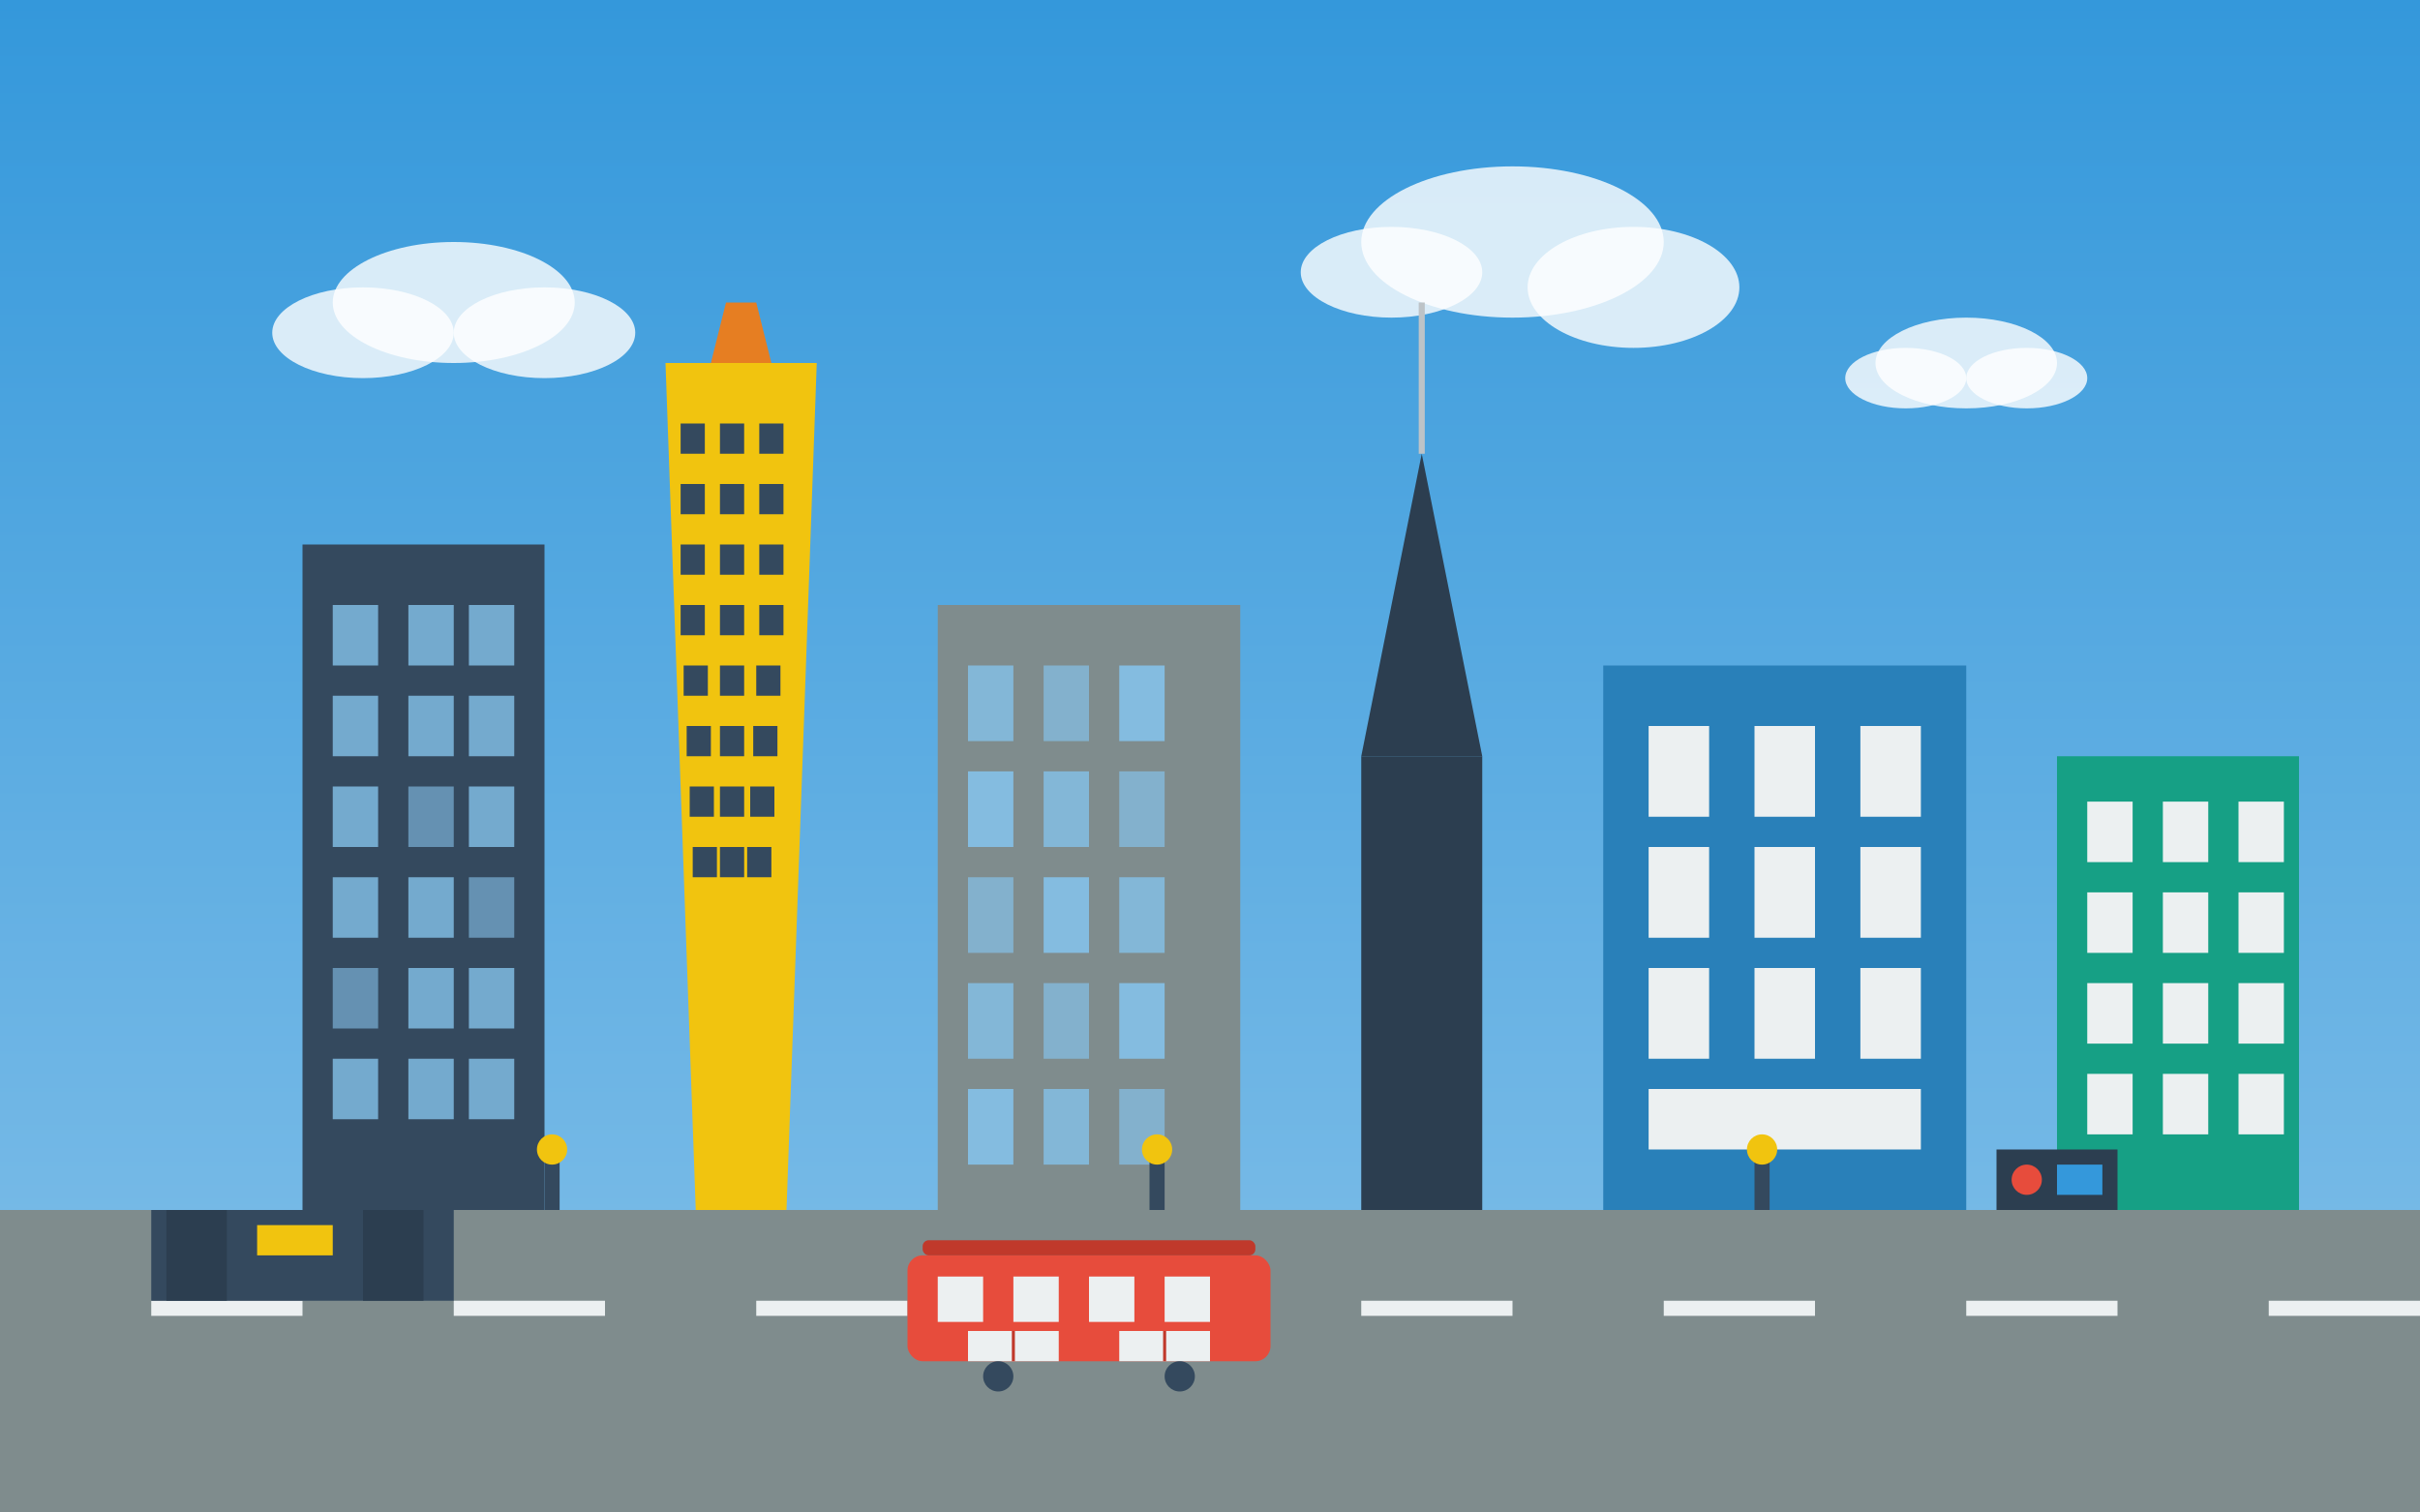 <?xml version="1.0" encoding="UTF-8"?>
<svg xmlns="http://www.w3.org/2000/svg" viewBox="0 0 800 500" width="800" height="500">
  <rect x="0" y="0" width="800" height="500" fill="#333333" stroke="none"/>
  <!-- Sky background -->
  <linearGradient id="skyGradient" x1="0%" y1="0%" x2="0%" y2="100%">
    <stop offset="0%" stop-color="#3498db" />
    <stop offset="100%" stop-color="#85c1e9" />
  </linearGradient>
  <rect x="0" y="0" width="800" height="500" fill="url(#skyGradient)" />
  
  <!-- Clouds -->
  <g fill="#ffffff" fill-opacity="0.8">
    <!-- Cloud 1 -->
    <g transform="translate(150, 100)">
      <ellipse cx="0" cy="0" rx="40" ry="20" />
      <ellipse cx="-30" cy="10" rx="30" ry="15" />
      <ellipse cx="30" cy="10" rx="30" ry="15" />
    </g>
    
    <!-- Cloud 2 -->
    <g transform="translate(500, 80)">
      <ellipse cx="0" cy="0" rx="50" ry="25" />
      <ellipse cx="-40" cy="10" rx="30" ry="15" />
      <ellipse cx="40" cy="15" rx="35" ry="20" />
    </g>
    
    <!-- Cloud 3 -->
    <g transform="translate(650, 120)">
      <ellipse cx="0" cy="0" rx="30" ry="15" />
      <ellipse cx="-20" cy="5" rx="20" ry="10" />
      <ellipse cx="20" cy="5" rx="20" ry="10" />
    </g>
  </g>
  
  <!-- Buildings (background) -->
  <g>
    <!-- Building 1 -->
    <rect x="100" y="180" width="80" height="220" fill="#34495e" />
    <g transform="translate(100, 180)">
      <rect x="10" y="20" width="15" height="20" fill="#85c1e9" fill-opacity="0.8" />
      <rect x="35" y="20" width="15" height="20" fill="#85c1e9" fill-opacity="0.8" />
      <rect x="55" y="20" width="15" height="20" fill="#85c1e9" fill-opacity="0.8" />
      
      <rect x="10" y="50" width="15" height="20" fill="#85c1e9" fill-opacity="0.8" />
      <rect x="35" y="50" width="15" height="20" fill="#85c1e9" fill-opacity="0.8" />
      <rect x="55" y="50" width="15" height="20" fill="#85c1e9" fill-opacity="0.8" />
      
      <rect x="10" y="80" width="15" height="20" fill="#85c1e9" fill-opacity="0.8" />
      <rect x="35" y="80" width="15" height="20" fill="#85c1e9" fill-opacity="0.6" />
      <rect x="55" y="80" width="15" height="20" fill="#85c1e9" fill-opacity="0.8" />
      
      <rect x="10" y="110" width="15" height="20" fill="#85c1e9" fill-opacity="0.8" />
      <rect x="35" y="110" width="15" height="20" fill="#85c1e9" fill-opacity="0.8" />
      <rect x="55" y="110" width="15" height="20" fill="#85c1e9" fill-opacity="0.6" />
      
      <rect x="10" y="140" width="15" height="20" fill="#85c1e9" fill-opacity="0.6" />
      <rect x="35" y="140" width="15" height="20" fill="#85c1e9" fill-opacity="0.8" />
      <rect x="55" y="140" width="15" height="20" fill="#85c1e9" fill-opacity="0.8" />
      
      <rect x="10" y="170" width="15" height="20" fill="#85c1e9" fill-opacity="0.8" />
      <rect x="35" y="170" width="15" height="20" fill="#85c1e9" fill-opacity="0.8" />
      <rect x="55" y="170" width="15" height="20" fill="#85c1e9" fill-opacity="0.8" />
    </g>
    
    <!-- Building 2 (Eureka Tower) -->
    <polygon points="220,120 270,120 260,400 230,400" fill="#f1c40f" />
    <polygon points="235,120 255,120 250,100 240,100" fill="#e67e22" />
    <g transform="translate(220, 120)">
      <rect x="5" y="20" width="8" height="10" fill="#34495e" />
      <rect x="18" y="20" width="8" height="10" fill="#34495e" />
      <rect x="31" y="20" width="8" height="10" fill="#34495e" />
      
      <rect x="5" y="40" width="8" height="10" fill="#34495e" />
      <rect x="18" y="40" width="8" height="10" fill="#34495e" />
      <rect x="31" y="40" width="8" height="10" fill="#34495e" />
      
      <rect x="5" y="60" width="8" height="10" fill="#34495e" />
      <rect x="18" y="60" width="8" height="10" fill="#34495e" />
      <rect x="31" y="60" width="8" height="10" fill="#34495e" />
      
      <rect x="5" y="80" width="8" height="10" fill="#34495e" />
      <rect x="18" y="80" width="8" height="10" fill="#34495e" />
      <rect x="31" y="80" width="8" height="10" fill="#34495e" />
      
      <rect x="6" y="100" width="8" height="10" fill="#34495e" />
      <rect x="18" y="100" width="8" height="10" fill="#34495e" />
      <rect x="30" y="100" width="8" height="10" fill="#34495e" />
      
      <rect x="7" y="120" width="8" height="10" fill="#34495e" />
      <rect x="18" y="120" width="8" height="10" fill="#34495e" />
      <rect x="29" y="120" width="8" height="10" fill="#34495e" />
      
      <rect x="8" y="140" width="8" height="10" fill="#34495e" />
      <rect x="18" y="140" width="8" height="10" fill="#34495e" />
      <rect x="28" y="140" width="8" height="10" fill="#34495e" />
      
      <rect x="9" y="160" width="8" height="10" fill="#34495e" />
      <rect x="18" y="160" width="8" height="10" fill="#34495e" />
      <rect x="27" y="160" width="8" height="10" fill="#34495e" />
    </g>
    
    <!-- Building 3 -->
    <rect x="310" y="200" width="100" height="200" fill="#7f8c8d" />
    <g transform="translate(310, 200)">
      <rect x="10" y="20" width="15" height="25" fill="#85c1e9" fill-opacity="0.8" />
      <rect x="35" y="20" width="15" height="25" fill="#85c1e9" fill-opacity="0.7" />
      <rect x="60" y="20" width="15" height="25" fill="#85c1e9" fill-opacity="0.9" />
      
      <rect x="10" y="55" width="15" height="25" fill="#85c1e9" fill-opacity="0.9" />
      <rect x="35" y="55" width="15" height="25" fill="#85c1e9" fill-opacity="0.8" />
      <rect x="60" y="55" width="15" height="25" fill="#85c1e9" fill-opacity="0.7" />
      
      <rect x="10" y="90" width="15" height="25" fill="#85c1e9" fill-opacity="0.7" />
      <rect x="35" y="90" width="15" height="25" fill="#85c1e9" fill-opacity="0.9" />
      <rect x="60" y="90" width="15" height="25" fill="#85c1e9" fill-opacity="0.8" />
      
      <rect x="10" y="125" width="15" height="25" fill="#85c1e9" fill-opacity="0.8" />
      <rect x="35" y="125" width="15" height="25" fill="#85c1e9" fill-opacity="0.7" />
      <rect x="60" y="125" width="15" height="25" fill="#85c1e9" fill-opacity="0.9" />
      
      <rect x="10" y="160" width="15" height="25" fill="#85c1e9" fill-opacity="0.9" />
      <rect x="35" y="160" width="15" height="25" fill="#85c1e9" fill-opacity="0.8" />
      <rect x="60" y="160" width="15" height="25" fill="#85c1e9" fill-opacity="0.7" />
    </g>
    
    <!-- Building 4 (Arts Centre Spire) -->
    <rect x="450" y="250" width="40" height="150" fill="#2c3e50" />
    <polygon points="470,150 490,250 450,250" fill="#2c3e50" />
    <line x1="470" y1="150" x2="470" y2="100" stroke="#bdc3c7" stroke-width="2" />
  </g>
  
  <!-- Buildings (foreground) -->
  <g>
    <!-- Building 5 -->
    <rect x="530" y="220" width="120" height="180" fill="#2980b9" />
    <g transform="translate(530, 220)">
      <rect x="15" y="20" width="20" height="30" fill="#ecf0f1" />
      <rect x="50" y="20" width="20" height="30" fill="#ecf0f1" />
      <rect x="85" y="20" width="20" height="30" fill="#ecf0f1" />
      
      <rect x="15" y="60" width="20" height="30" fill="#ecf0f1" />
      <rect x="50" y="60" width="20" height="30" fill="#ecf0f1" />
      <rect x="85" y="60" width="20" height="30" fill="#ecf0f1" />
      
      <rect x="15" y="100" width="20" height="30" fill="#ecf0f1" />
      <rect x="50" y="100" width="20" height="30" fill="#ecf0f1" />
      <rect x="85" y="100" width="20" height="30" fill="#ecf0f1" />
      
      <rect x="15" y="140" width="90" height="20" fill="#ecf0f1" />
    </g>
    
    <!-- Building 6 -->
    <rect x="680" y="250" width="80" height="150" fill="#16a085" />
    <g transform="translate(680, 250)">
      <rect x="10" y="15" width="15" height="20" fill="#ecf0f1" />
      <rect x="35" y="15" width="15" height="20" fill="#ecf0f1" />
      <rect x="60" y="15" width="15" height="20" fill="#ecf0f1" />
      
      <rect x="10" y="45" width="15" height="20" fill="#ecf0f1" />
      <rect x="35" y="45" width="15" height="20" fill="#ecf0f1" />
      <rect x="60" y="45" width="15" height="20" fill="#ecf0f1" />
      
      <rect x="10" y="75" width="15" height="20" fill="#ecf0f1" />
      <rect x="35" y="75" width="15" height="20" fill="#ecf0f1" />
      <rect x="60" y="75" width="15" height="20" fill="#ecf0f1" />
      
      <rect x="10" y="105" width="15" height="20" fill="#ecf0f1" />
      <rect x="35" y="105" width="15" height="20" fill="#ecf0f1" />
      <rect x="60" y="105" width="15" height="20" fill="#ecf0f1" />
    </g>
  </g>
  
  <!-- Street level -->
  <rect x="0" y="400" width="800" height="100" fill="#7f8c8d" />
  
  <!-- Street lines -->
  <g fill="#ecf0f1" stroke="none">
    <rect x="50" y="430" width="50" height="5" />
    <rect x="150" y="430" width="50" height="5" />
    <rect x="250" y="430" width="50" height="5" />
    <rect x="350" y="430" width="50" height="5" />
    <rect x="450" y="430" width="50" height="5" />
    <rect x="550" y="430" width="50" height="5" />
    <rect x="650" y="430" width="50" height="5" />
    <rect x="750" y="430" width="50" height="5" />
  </g>
  
  <!-- Street lamps -->
  <g fill="#34495e">
    <rect x="180" y="380" width="5" height="20" />
    <circle cx="182.5" cy="380" r="5" fill="#f1c40f" />
    
    <rect x="380" y="380" width="5" height="20" />
    <circle cx="382.5" cy="380" r="5" fill="#f1c40f" />
    
    <rect x="580" y="380" width="5" height="20" />
    <circle cx="582.5" cy="380" r="5" fill="#f1c40f" />
  </g>
  
  <!-- Melbourne famous tram -->
  <g transform="translate(300, 415)">
    <!-- Tram base -->
    <rect x="0" y="0" width="120" height="35" rx="5" ry="5" fill="#e74c3c" />
    
    <!-- Tram roof -->
    <rect x="5" y="-5" width="110" height="5" rx="2" ry="2" fill="#c0392b" />
    
    <!-- Tram windows -->
    <rect x="10" y="7" width="15" height="15" fill="#ecf0f1" />
    <rect x="35" y="7" width="15" height="15" fill="#ecf0f1" />
    <rect x="60" y="7" width="15" height="15" fill="#ecf0f1" />
    <rect x="85" y="7" width="15" height="15" fill="#ecf0f1" />
    
    <!-- Tram doors -->
    <rect x="20" y="25" width="30" height="10" fill="#ecf0f1" />
    <line x1="35" y1="25" x2="35" y2="35" stroke="#c0392b" stroke-width="1" />
    <rect x="70" y="25" width="30" height="10" fill="#ecf0f1" />
    <line x1="85" y1="25" x2="85" y2="35" stroke="#c0392b" stroke-width="1" />
    
    <!-- Tram wheels -->
    <circle cx="30" cy="40" r="5" fill="#34495e" />
    <circle cx="90" cy="40" r="5" fill="#34495e" />
  </g>
  
  <!-- Laneway (Melbourne is famous for its laneways) -->
  <g transform="translate(50, 400)">
    <rect x="0" y="0" width="100" height="30" fill="#34495e" />
    <rect x="5" y="0" width="20" height="30" fill="#2c3e50" />
    <rect x="35" y="5" width="25" height="10" fill="#f1c40f" />
    <rect x="70" y="0" width="20" height="30" fill="#2c3e50" />
  </g>
  
  <!-- Street art (Melbourne is famous for street art) -->
  <g transform="translate(660, 380)">
    <rect x="0" y="0" width="40" height="20" fill="#2c3e50" />
    <circle cx="10" cy="10" r="5" fill="#e74c3c" />
    <rect x="20" y="5" width="15" height="10" fill="#3498db" />
  </g>
</svg>
